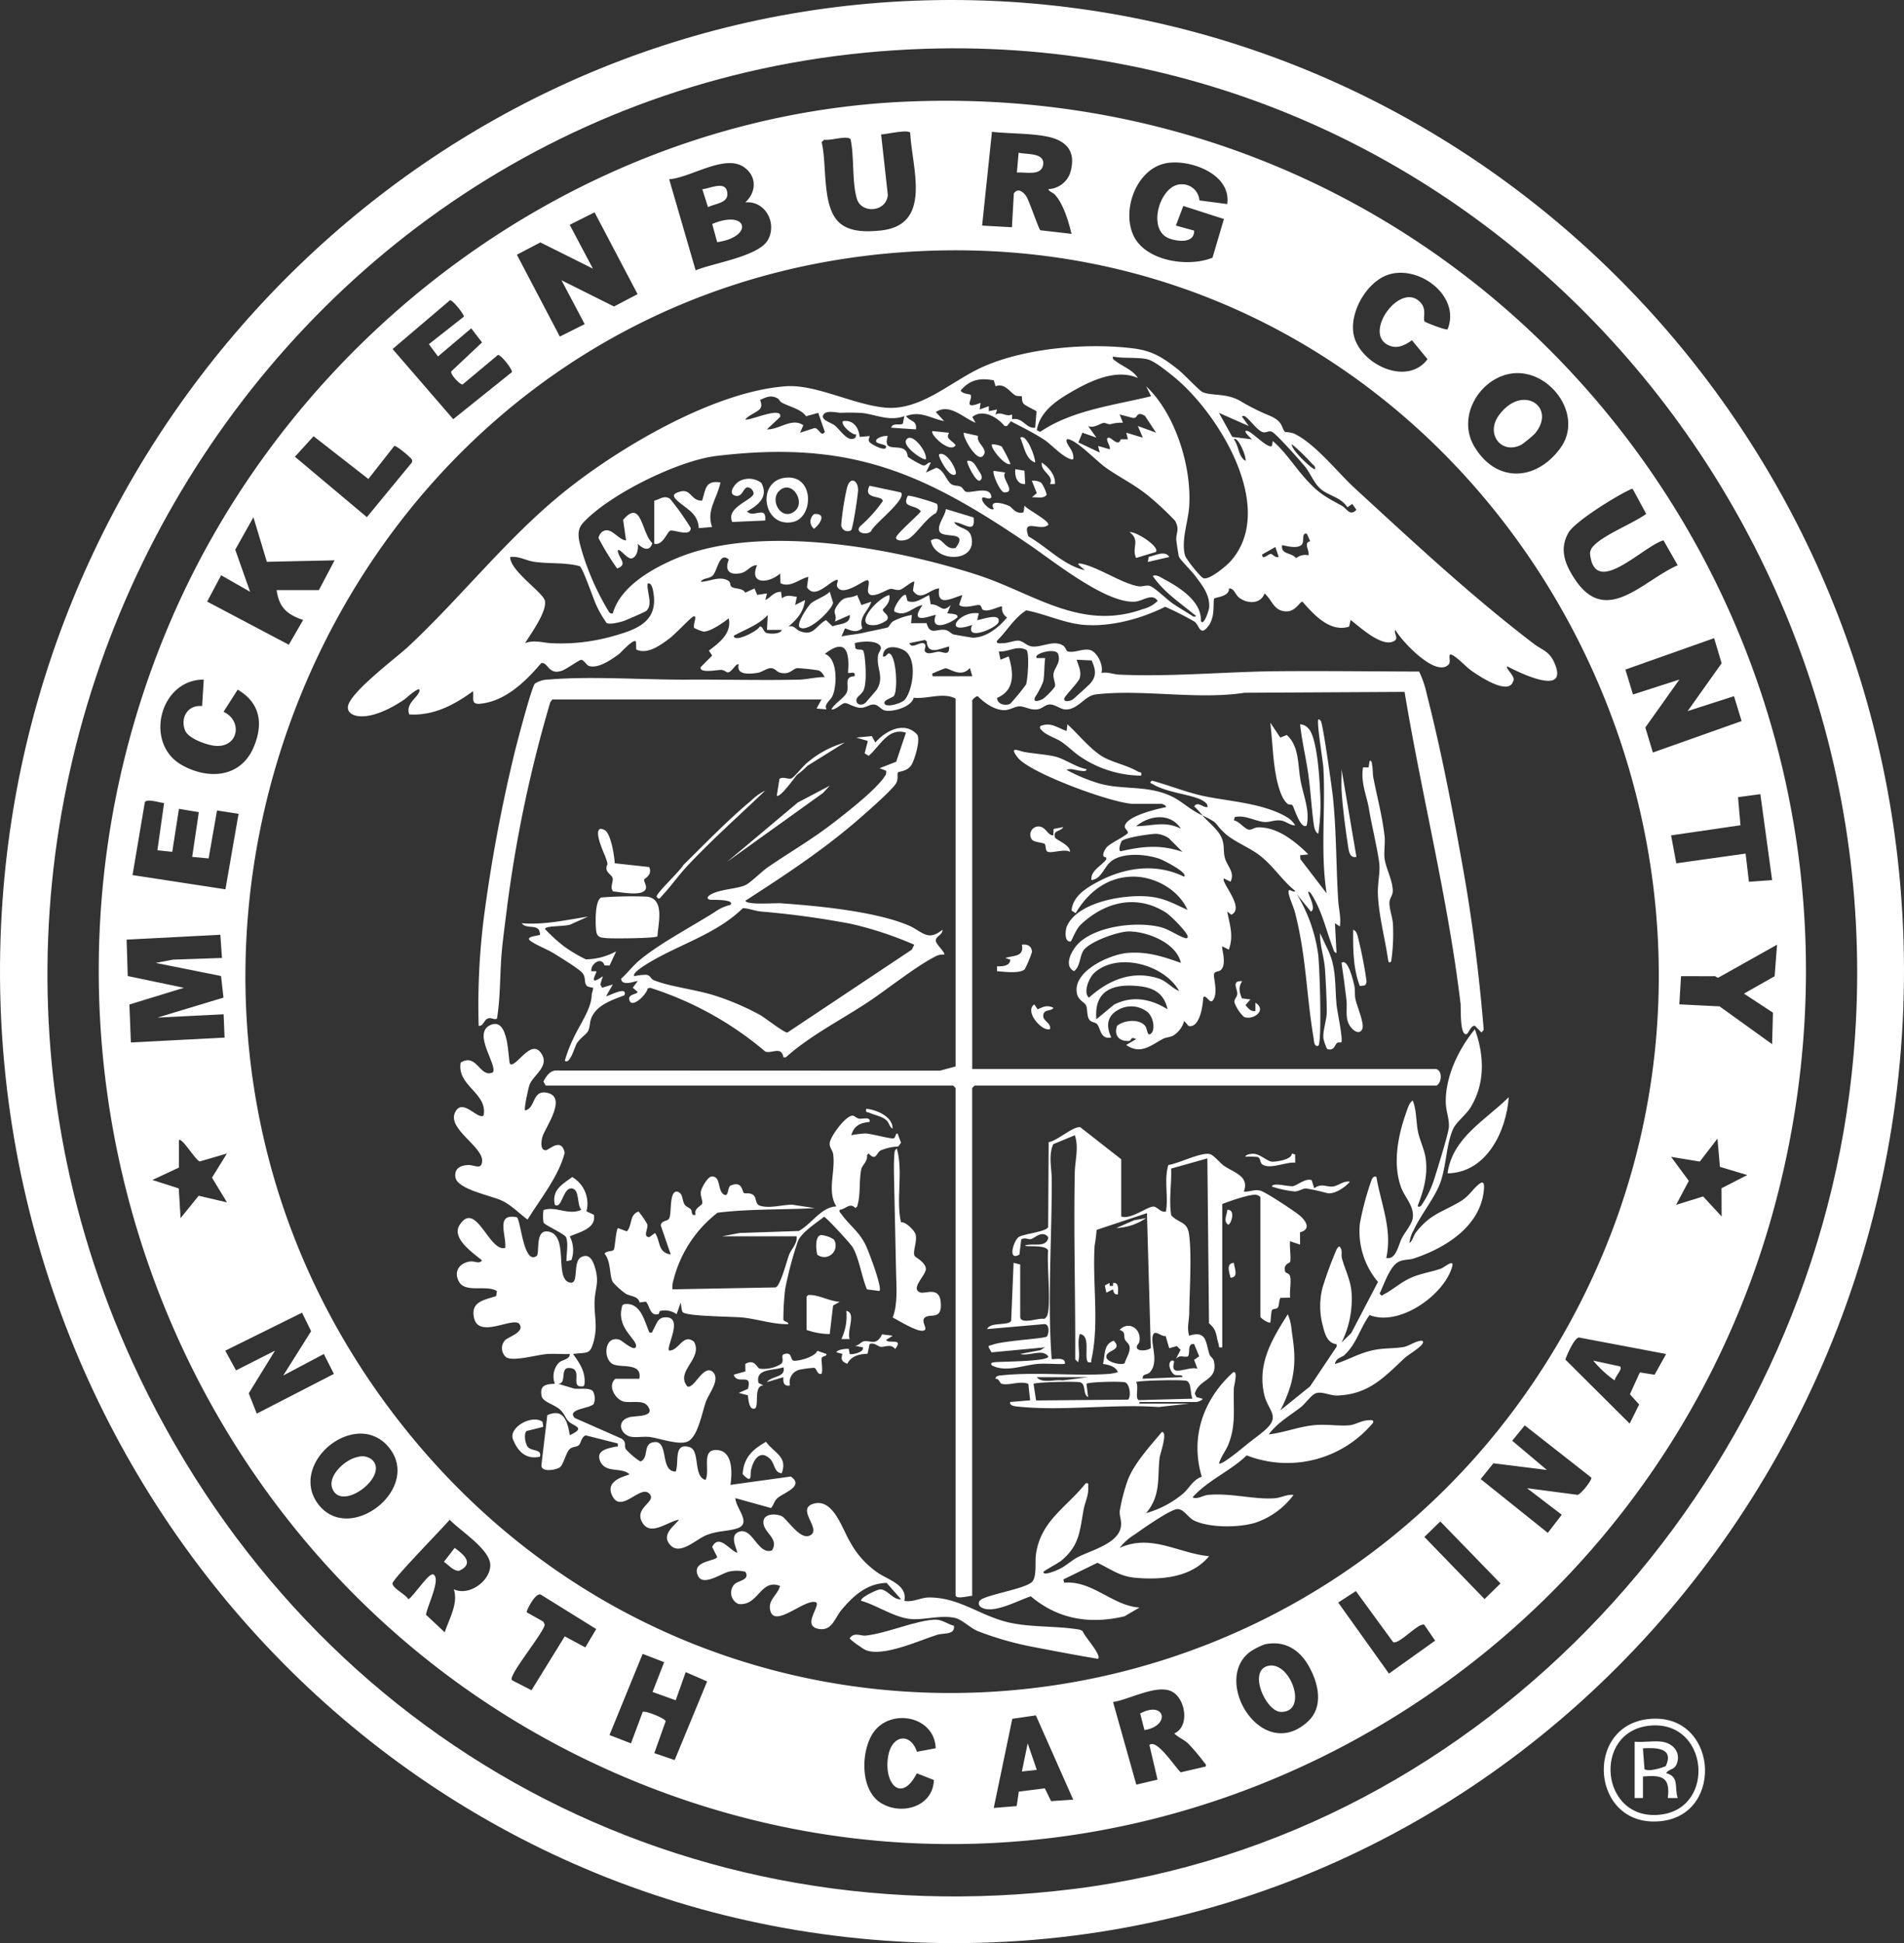 <svg xmlns="http://www.w3.org/2000/svg" width="384.659" height="392.379" viewBox="0 0 384.659 392.379">
  <rect x="0" y="0" width="384.659" height="392.379" fill="#333333" stroke="none"/>
  <g id="Group_4655" data-name="Group 4655" transform="translate(-774 8718.901)">
    <path id="Path_717" data-name="Path 717" d="M383.4,849.672c-11.2-100.251-96.958-177.438-198.769-173.427C86.758,680.1,8.641,758.945.684,855.656-8.341,965.341,73.01,1063.21,183.879,1068.27,304.294,1073.765,396.6,967.8,383.4,849.672M216.946,1057.534C135,1067.765,60.77,1025.511,26.719,951.069-27.974,831.5,54.376,690.182,186.975,685.948c112.623-3.6,199.181,96.6,187.1,207.176-9.012,82.468-73.729,154-157.126,164.41" transform="translate(774 -9394.997)" fill="#fff"/>
    <path id="Path_718" data-name="Path 718" d="M333.182,1023.209c-13.429,1.293-11.729,22.309,2.547,20.612,12.784-1.519,11.187-21.936-2.547-20.612m2.555,19.282c-12.508,1.742-14.258-17.007-2.212-17.954,11.589-.911,13.152,16.43,2.212,17.954" transform="translate(774 -9394.997)" fill="#fff"/>
    <path id="Path_719" data-name="Path 719" d="M182.29,696.655c-65.141,3.144-123.312,46.6-148.308,105.977-37.485,89.046,2.546,193.69,91.272,231.917,98.344,42.372,208.751-16.214,234.143-118.291,28.505-114.594-58.234-225.34-177.107-219.6m97.434,35.2c6.222-2.857,15.553,3.751,12.727,10.732-.31.243-4.513-1.375-4.643-1.586-.4-.645.456-2.31-.72-3.705-3.891-4.614-11.41,5.453-7.017,8.262,1.852,1.185,3.583.4,5.177-.762l3.151,3.831c-4.272,5.734-14.209.723-15-5.425-.545-4.222,2.5-9.588,6.329-11.347M235.8,709.017c4.731-.751,12.99,2.229,12.132,8.284l-5.622-.733a3.494,3.494,0,0,0-3.614-3.253c-4.273-.113-7.139,9.108-2.538,10.909,1.747.685,5.2,1.043,5.083-1.56l-3.682-1.017,1.5-3.963,8.207,2.638-2.308,7.813c-4.956,2.017-13.739.692-16.057-4.682-2.284-5.3.867-13.479,6.9-14.436m-35.4-6.3c3.477.375,7.447.278,10.858.9,4.191.765,6.312,3.06,4.908,7.51a4.926,4.926,0,0,1-4.367,3.163c.164.543.886.628,1.353,1.151,1.717,1.926,2.712,5.37,3.328,7.879l-6.3-.725c-.313-.189-2.212-5.819-2.783-6.753-.613-1-1.808-1.906-2.576-.668l-.383,6.81-6.025-.336ZM166.517,704.3c1.113.277,4.705-.949,5.324-.07.764,3.493.261,8.828,1.3,12.083.946,2.97,5.931,2.623,6.224-.855l-1.357-12.209c1.062-.037,5.391-1.066,5.879-.356.315,7.069,4.631,18.7-6.047,19.756-2.86.284-6.414.352-8.527-1.838-3.3-3.424-2.209-11.572-3.323-16.016Zm-16.3,5.495c2.71,1.807,2.655,5.049.357,7.167,4.107-.37,6.516,4.334,4.5,7.686-1.95,3.248-11.055,4.582-14.537,6.036l-5.346-18.392c4.324-.317,11.155-5.078,15.022-2.5m-41.043,15.255,10.617,5.3-4.691-8.854,5.023-2.521,8.686,16.517-4.755,2.5-10.617-5.3,4.689,8.858-5.02,2.516-8.679-16.529ZM90.9,736.732c.592-.1,3,3.047,2.8,3.315L86.644,745.6l1.845,2.474L95.2,742.4l2.187,2.839-6.216,5.849c-.258.571,1.755,2.72,2.293,2.639l7.135-5.955c.562-.1,2.92,2.844,2.822,3.464l-11.853,9.508L79.313,746.577ZM63.352,764.186l11.07,8.632,5.226-6.664c.268-.2,2.541,1.681,2.847,1.993.395.4.977.729.7,1.357l-9.076,11.021-14.538-12.2ZM44.677,792.255l5.853,3.339-3.006-8.5,3.674-6.551,2.713,9,13.684-.3-3.177,6.02H55.886c.5,3.516,2.1,4.916,5.354,6.029l-2.89,4.995-16.5-8.711Zm-3.513,21.074-.334,5.351c-2.865-.317-4.481,2.347-3.426,4.935.683,1.674,4.617,3.028,6.286,3.106,4.541.214,5.329-5.114,1.468-6.888l2.86-4.476c4.561,2.668,5.222,6.889,3.244,11.582-2.6,6.178-9.1,6.673-14.49,3.664-7.753-4.332-4.513-17.3,4.392-17.274m-11.9,24.74c.513-.762,3,.15,3.886.176L31.8,847.789l3,.32,1.354-8.685,4.014.674-1.341,9.031,3.32.311,1.7-9.681,4.349.672-2.653,15.246L26.775,852.8ZM26.142,878.94l11.006-3.375-11.341-2.377-.228-7.351,18.933-.985.333,4.686-9.867.338-3.515.663,13.188,2.641.5,4.366L31.8,881.581l13.378-.667.192,4.707-18.927.983Zm10.342,43.128-.37-5.992-5.321-1.706,5.353-2.505v-5.521c.593-.672,3.363,4.114,4.228,4.281l5.475-1.6L42.828,913.9l3.024,4.99-5.711-1.334Zm13.771,35.383,5.295-8.614-7.867,3.983-2.169-3.98,15.507-7.673,1.834,3.739-5.63,8.946,8.2-4.341,2.031,4.018L51.876,961.55Zm14,22.334c-4.339-5.791,1.3-13.359,7.613-14.133a7.252,7.252,0,0,1,6.118,2.075c8.137,8.34-7.257,20.7-13.731,12.058M91.687,997.02c.938,2.91-.956,5.949-1.839,8.694l-3.789-3.553c.247-1.648,2.657-6.482,1.79-7.833-.26-.405-.446-.376-.852-.163-1,.526-3.992,4.853-4.511,4.853-.532-.961-3.192-2.222-3.19-3.174,0-.864,10.248-11.281,11.554-12.867,2.081,2.224,8.205,5.985,8.2,9.188,0,3.174-4.288,6.319-7.367,4.855m26.567,11.735-4.155-2.224-6.716,10.877-3.946-2.028c-.187-.321.017-.646.14-.948.86-2.123,6.345-8.923,6.478-10.278l-.3-.608-3.332-1.873c-.167-.241,1.922-4.425,2.98-3.485l11.055,6.866Zm18.053,22.75-4.112-1.392,2.291-6.445c-.187-.639-4.225-2.229-4.638-1.872l-2.366,6.337-4.344-1.677,6.7-16.393,4.345,1.68-2.344,6.014,4.68,1.677,2.016-5.689,4.33,1.881Zm48.921,2.679,3.447,1.352c-.189,5.469-6.641,7.231-10.779,4.588-4.088-2.611-3.99-10.124-1.625-13.9,3.342-5.33,12.536-3.742,12.768,2.9l-3.786.709c-1.322-3.905-4.942-3.4-5.758.623-1.126,5.556,2.514,10.008,5.733,3.728m-103.57-69.8c-73.431-92.036-13.4-232.724,105.316-237.617,113.361-4.673,184.339,121.244,128.941,218.612-49.857,87.632-171,98.285-234.257,19.005M212.349,1039.8l-1.265-2.582-5.259.664-.427,2.918-4.637.377,3.751-18,4.757-.693,7.551,17.02Zm31.238-6.986-5.034,1.163c-1.022-.82-4.862-6.884-6.34-5.509l1.641,6.992-4.291,1.013-4.7-16.691c3.231-.459,8.94-3.691,11.936-2.086,2.738,1.464,3.589,7.078.436,8.436.823.829,1.9,1.194,2.807,2.036a40.4,40.4,0,0,1,3.22,3.806c.2.285.464.335.329.84m20.576-9.034c-9.3,8.439-19.5-8.464-11.521-14.2a14.633,14.633,0,0,1,2.9-1.452c3.839-.787,6.8.928,8.724,4.174,2.061,3.479,3.284,8.4-.1,11.474m16.438-9.728L270.356,999.7l3.567-2.316,7.517,10.294c1.12.647,5.19-4.032,6.3-3.485l2.2,3.2ZM299.921,999l-12.157-12.547,3.213-3.132,12.16,12.523ZM318.7,977.947l-10.2-1.337,7.018,5.361L312.7,985.63l-13.565-10.864,2.573-3.185,10.8,1.342-7-5.9,2.533-3.1L321.5,974.475c.112.567-2.159,3.414-2.8,3.472M334.274,953.7l-2.984-.47-2.005,4.407,1.87,2.072-1.919,3.853-12.991-12.929c.328-.963,1.828-4.424,2.758-4.451l17.6,3.331Zm13.538-31.963-3.732-4.039-5.469,1.7,2.576-4.849-3.581-4.849,5.8.952,3.569-4.637.49,5.7L353,913.373l-5.209,2.671Zm10.709-48.508-6.192,3.51,5.855,3.844-.172,6.36L347.4,879.314l-8.127-.408.336-5.687c2.282-.016,4.574.022,6.859,0,.1,0,.363.3.672.3l11.873-6.659Zm-.505-19.41-4.687.336-.67-5.693-14.005,1.965-1.05-5.641,14.016-2.044-.492-5.671,4.509-.613Zm-10.2-43.793-6.865,9.663,9.363-3.012,1.536,5.025-17.925,6.354L332.4,823l6.873-9.675-9.363,3.011-1.54-5.031,17.928-6.347Zm-18.812-34.908c.246-.117.65-.4.875-.243l2.7,4.993c-2.65,1.917-8.442,4.175-10.538,6.362a2.545,2.545,0,0,0-.822,1.533c.827,9.32,10.672-1.37,14.852-2.556l2.865,5.034c-7.108,3.113-14.517,12.5-20.882,2.655-1.914-2.961-3.045-5.878-1.21-9.185,1.269-2.289,9.545-7.36,12.156-8.593m-13.818-8.461c-4.917,6.649-12.94,6.981-17.331-.4-3.582-6.022,1.061-13.8,7.548-14.734,7.539-1.082,14.772,8.389,9.783,15.135" transform="translate(774 -9394.997)" fill="#fff"/>
    <path id="Path_720" data-name="Path 720" d="M338.691,1032.4c1.017-2.336-.627-4.278-2.925-4.6-1.676-.235-3.787.171-5.521,0v11.376h1.675l0-4.353c3.813-.313,5.559.064,5.019,4.353l2.008-.005c-.721-2.04.4-4.3-2.341-5.019.528-.9,1.585-.6,2.088-1.753m-2.165.342c-.943.4-3.469,1.173-4.3.6l-.313-4.2c2.724-.161,6.328-.1,4.609,3.606" transform="translate(774 -9394.997)" fill="#fff"/>
    <path id="Path_721" data-name="Path 721" d="M97.05,818.2c5.081-.52,9.152-4.51,12.271-8.183,1.427-.364,1.445,2.652,4.41,1.432.765-.315,3.212-2.031,3.614-2.095.625-.1,1.043,1.035,1.679,1.228,1.878.569,4.615-1.355,6.094-2.47.276-.208,3.259-3.506,3.376-2.309l.045,1.453c2.3,1.1,4.973-.94,6.8-2.3,1.037-.771,4.142-4.1,4.7-4.34,1-.435-.142,1.715.216,2.289a9.495,9.495,0,0,0,1.814.718c1.4.1,4.057-1.8,5.156-2.676.635,3.053-1.883,4.9-4.01,6.529l.665.995-2.338,2.353c-.282,1.29,3.348.528,4.194.548.586.014,1.006.51,1.322.5.8-.023,1.744-2.071,2.176-1.56-.529,2.148,2.292,1.9,3.828,1.654.888-.14,1.855-.968,2.708-.951.781.015,1.16.73,1.744.893,2.074.579,2.639-.847,3.579-.892a41.645,41.645,0,0,1,4.223.448c.735.243.92.8,1.316,1.361-1.637-.035-3.68.479-5.2.513-7.375.164-14.979-.042-22.387,0-8.923.052-19.445-.748-28.131-.025a5.163,5.163,0,0,0-2.853.827c-.662.645-3.717,12.334-4.173,14.229a313.57,313.57,0,0,0-6.137,33.01,141.286,141.286,0,0,0-1.043,21.872c1.044.054,1-1.28,1.988-1.534.57-.147,1.252.374,1.706.059.739-4.448.56-9.186.992-13.743.251-2.649.667-5.679,1-8.367a265.136,265.136,0,0,1,8.771-41.753l.429-.574h54.37l-1,1.842,2,.156c-.516-1.087.731-1.7,1.189-2.647.947-1.95,1.173-7.655-1.519-8.552,4.315-3.365,5.048-.347,4.675,3.85.671.072,1.57-.393,1.341.662-2.318.108-1,1.906-1.583,3.26-.5,1.156-2.493,2.228-3.1,3.433.927.16,2.1-1.312,2.784-1.271.629.037,1.949.936,3.091.954,1.188.019,1.89-.839,2.912-.634.707.142,1.267.943,1.9,1.138,1.524.466,5.542-.668,5.925-2.541,2.729.322,5.989-1.174,8.478.183v74.278l-3.166.849-77.653-.03c-1.184.063-1.968,1.272-2.453,2.242l.463.787h82.307l.5.5V998.188c0,.97,2.738.125,3.346.167V895.8l.5-.5h93.348c1.189-.762,1.1-3.346-.334-3.346H196.412V817.511c0-.088.784-.913,1.127-.814,1.343,1.321,3.236,2.7,5.182,2.8,1.2.068,2.266-.755,3.22-.77,1.105-.018,2.165.814,3.659.607.886-.123,1.585-.928,2.39-.982,1.164-.079,2.213,1,3.319,1.008,2.494.025,3.849-2.772,6.022-3.033,9.36-1.123,20.6,1.134,30.106-.341l32.324-.176c3.486,21.024,8.776,41.784,11.31,62.968.1.866-.189,6.489,1.21,6.146.4-.1.825-1.769,1.684-1.69l1.331,1.35.455-.541c-.879-10.693-2.209-21.4-4.074-31.969-2.026-11.479-4.517-24.5-7.417-35.744a19.629,19.629,0,0,0-1.564-4.625c-9.514-.027-19.048-.148-28.567-.069-10.216.086-22.03,1.187-32.1.68-1.1-.056-2.3-.59-3.518-.329.476-1.491-.8-4.181-2.243-4.619-1.376-.418-3.136.633-4.548.274-.323-.082-.413-.828-.912-1.163-1.825-1.223-4.221.31-6.176.176-1.221-.083-1.821-1.061-2.8-1.19-.783-.1-2.1.5-3.217.511-.4,0-1.48.21-1.18-.511,2.054-2.006,3.421-4.563,5.893-6.121,3.9.733,7.693,2.62,11.676,2.933,5.436.427,11.56-1.234,16.386-3.653a59.275,59.275,0,0,1,5.98,3.033c.944.753,1.086,3.142,2.838.741,1.368-1.874.789-4.956,1.1-5.427.188-.287,3.106-.367,2.976-2.048,1.04-.077,1.248,1.21,2.014,1.825,1.614,1.3,4.382,1.411,5.171-.822,1.545,1.313,1.77,3.37,4.108,3.62,2.163.231,3.026-2.059,3.568-1.938,2.276,2.621,5.606,6.256,9.412,5.023l.306-1.348c1.779,1.345,6.495,5.8,8.888,4.194.858-.577-.262-1.564.15-2.19,1.161,2.174,8.256,9.807,10.8,6.943.492-.553-.293-2.288.571-1.922,1.146.486,2.945,2.505,4.077,3.286,1.448,1,7.459,5.067,8.344,2.069.669-.832-1.622-2.573-1.2-3.016,2.492,1.31,12.563,6.249,9.545-.685-1.052-2.415-2.412-2.527-4.165-3.863-12.748-9.716-24.374-20.591-36.17-31.416-3.584-3.289-8.053-9.1-12.374-11.077a7.291,7.291,0,0,0-1.681-.276c-.846-.728-.23-2.03-3.1-3.275a43.485,43.485,0,0,1-6.02-3.014c-2.8-1.613-5.775-.962-7.594-1.774-.6-.267-3.864-3.717-4.863-4.5-3.01-2.373-5.152-3.822-9.071-4.313-9.283-1.164-21.757-.106-30.355,3.685-6.321,2.787-12.516,8.923-19.749,8.275-6.508-.583-14.06-4.748-20.126-4.32-14.836,1.048-34.869,13.005-46.153,22.438-10.89,9.105-19.752,20.429-30.112,30.113-2.415,2.258-12.054,9.419-12.228,12.232-.065,1.052.937,1.636,1.865,1.791,3.081.516,7.147-1.668,9.628-3.382.189-.13,3.584-3.217,2.9-1.454-.511,1.314-2.725,2.363-2,4.524,4.819.336,9.128-1.919,12.885-4.684.252,1.3-.579,2.744,1.513,2.53m118.1-1.361c.508-.764,2.741-3.075,2.945-3.747.436-1.433-.226-2.493-.6-3.779l3.029.146c.813,1.837,1.073,3.158-.339,4.718-.288.318-3.305,3.062-3.51,3.182-.824.483-2.18.466-1.526-.52m-6.029,0a17.462,17.462,0,0,0,1.608-3.082c.293-1.339.194-3.348.41-4.779h-1.673c-.978-.82,3.822-2.227,4.3-.789.591,1.771-.806,2.741-.952,4-.11.943.472,1.85.283,2.569a13.88,13.88,0,0,1-2.313,2.4c-.579.373-2.3,1.01-1.664-.318m-5.348-8.2-1.665.669-.34-1.671c1.952.171,3.763-1.358,5.619-.262.589.817.234,5.9-.112,6.937a46.037,46.037,0,0,1-3.164,3.86c-.922.562-2.731.127-2.674-1.161,3.656-1.561,3.309-5.075,2.336-8.372m-48.96-4.739c-.633-.221-.675-1.431-1.369-1.27-.3.861-5.26,3.368-5.2,1.827,2.356-1.3,4.972-2.159,6.853-4.181l-.17,3.009,3.013,0c-.268.906-2.467.842-3.126.611m22.34,11.406c-.088.155-2.187,2.58-2.323,2.7-.881.745-2.079.311-1.787-.775.12-.445,1.035-1,1.362-1.657.737-1.491.456-5.333.228-7.072-.038-.291-.173-1-.37-1.131-.3-.195-1.136.042-1.456-.379l-.147-1.021c1.235-.375,4.514-.678,5.213.665.3.572-.434,1.2-.512,1.858-.326,2.745,1.3,4.178-.208,6.817m5.693,2.013c-.661.866-4.5,1.945-4.163.525.321-.567,1.68-.908,1.917-1.266.844-1.274.424-8.522-1.081-8.547-.262,0-.573.834-1.169.606.07-2.315,2.548-2.1,4.139-1.3,2.928,1.487,2,7.821.357,9.977m4.007-9.676c-.271-.407.55-1.345-.339-1.664-.853-.217-2.363,1.237-2.812-.013l3.155-.636.359.29c.153,2.851,2.668,1.465,4.514,1.013.127,2.093-1.218,1.023-2.173,1.066-.732.033-2.194.711-2.7-.056m1.533,5.011c-.134-.766.037-.534.428-.748.229-.125,2.024-.851,2.139-.858.867-.053,3.155,2.026,4.963-.059l.5,1.665Zm8.131-7.786c-.2,0-3.576-.58-3.871-.657-.553-.144-.935-.8-1.774-.919-1.695-.234-3.019,1.152-3.695-1.367l-3.139.02.162-1.675a13.423,13.423,0,0,0-3.756,1.262c-.611.408-.824,1.084-1.08,1.24-.219.134-4.032.875-4.949,1.1-1.426.345-2.995.408-4.43.753l.7-1.648c1.345.445,2.171.991,3.506,0-.807-2.283,1.181-3.444,1.814-5.372l-2,.668-.851-2.018c-1.888.931-2.484-.082-3.981,2.038-1.309,1.852.09,1.644-.525,3.323l3.007-1.336c.182,1.981-2.232,1.744-3.476,2.3l-1.319-1.268c-2.165,1.206-2.484,3.334-5.317,2.219-.72-.283-1.145-1.236-2.264-.916,1.743-1.484,3.04-2.936,3.343-5.35l-2,1,.335-1.668c-1.2-.1-1.965-.511-3.011.332l-.176-1.333c-1.57.043-1.959,1.068-3.169,1.668l.33-1.337-1.977.3-.538-1.309-1.87.856c-.62-1.074-2.263-.618-2.877-1.291-.25-.272,0-.822-.655-1.177-1.747-.948-3.674.248-5.463.271.373-.761,1.66-.6,2.33-1.178,1.1-.951,1.353-5.012,3.339-3.319-.887,2.247.134,3.235,2.45,2.75,1.324-.277,1.941-1.647,3.255-1.592-1.674,3.992,2.391,3.677,4.681,1.67l.05,1.957c1.993.983,3.782-.853,5.639-1.287l-.281,2.108c1.58,2.464,4.247-.859,5.81-1.436.9-.33,0,.724.3,1.327,1.081,2.149,5.371-1.361,6.048-1.323.744.041-.03,1.737.21,2.45.537,1.6,3.73-.615,4.512-.691.551-.053,1.106.34,1.888.189.657-.128,2.624-1.943,2.922-1.62l-.285,1.773c1.589,2.394,3.436-.369,5.3-.436-.557,3.85,2.474,1.972,4.685,1.341l-.66,1.992c1.115.889,3.53-.144,4.137.04.407.123.428.789.606.9,1.114.7,3.655-.9,3.946-.595a2.136,2.136,0,0,0,1,2.177c-1.639,1.988-4.2,4.09-6.919,4.092m60.225-16.917c-.44-.068-1.789,1.421-1.771.116l2.67-1.51.671,2.005c-.688.256-1.189-.551-1.57-.611m7.6.277a2.964,2.964,0,0,0-2.519.59c-.934-1.229-3.078-.669-2.834-2.595.144-.152,2.562.8,3.791.025.966-.611-.065-2.628,1.221-2.367l.676,1.512c-1.412.369-.15,1.694-.335,2.835m-3.344-22.416A40.853,40.853,0,0,1,265,769.664c.315.375.812.543.665,1.171-.292.314-4.869-3.926-4.677-5.018m-8.7-3.684-1.336-1.839c-.053-.248.349-.228.495-.163.764.342,2.417,2.724,3.537,3.186.753.31,1.256-.338,1.976-.026.887.385,5.751,5.882,6.7,7.043,1.012,1.234,1.742,3.189,3,4.362,1.664,1.552,4.189,1.706,5.538,3.833l.994-.665.84,1.164c-1.292,1.437-1.98-.271-2.9-.777-3.366-1.857-4.6-2.422-7.311-5.4-2.267-2.491-4.083-5.47-6.692-7.7l-.163,1c-.8.593-3.916-2.723-4.858-3-1.405-.42.542,1.43.843,1.665l-4-.5-2.69-4.851Zm-.672,7.03c-1.478-.9-1.313-3.032-2.339-4.347.782-.754,2.634,3.613,2.339,4.347m-35.8-13.557c3.994-2.369,9.5-5.2,14.058-3.176-.953-1.61-3.1-2.346-4.459-3.4-.372-.289-.694-.333-.558-.944,2.073.463,5.315.054,7.2.635,1.356.419,4,2.568,5.187,3.542,8.946,7.319,20.83,26.5,11.379,37.15-.882.994-4.248,3.784-5.453,3.46-.615-.165-3.572-3.885-3.765-4.628-.808-3.1.637-6.774.842-9.884.528-8.029-2.778-18.7-8.692-24.254l1,2c-7.514,1.831-15.947,2.8-22.423,7.2l-.663-.343c.547-3.461,3.518-5.682,6.351-7.362m15.06,8.871-3.343-1,.333,1.334-1.452,0c-.471,1.592-1.818-.342-2.4-.327-1.025.025.515,1.868.166,2.333l-2.339-.666.333,1.334-4.313-2.045.811-1.968,2.833,1-1.671-2.337c1.192.518,2.5-.6,3.161-.637.382-.02.843.306,1.32.267a8.212,8.212,0,0,1,2.545-.306l-.668-1.668,2.547.668a.819.819,0,0,0,.717-.1c.265-.154.388-1.214,1.867-.263l2.227,3.37-3.677-1.335Zm-30.1-11.569.351,1.19c1.881-.73,2.934,1.272,4.007,1.841.4.211,1.159.091,1.281.215s-.084.9.372,1.465c.346.427,2.48,1.344,2.614,1.569l-.271,3.285c-1.947.193-2.43-2.155-4.659-1.717l-.025-.964c-1.287.572-1.927-.62-3.345,0l.334-1-1.671.333,0-1.005-1.841.662.169-1.328c-3.844,1.5-1.38-.887-2.038-1.648-.1-.118-1.73-.176-1.971-.864,1.915-2.217,3.948-2.561,6.695-2.035m-34.431,6.923c.632-.971,2.738-.376,3.476-.373a42.66,42.66,0,0,1,4.311.037c2.81.308,5.49,1.753,8.565.635l-.312,1.525c-.587.391-2.052-.246-2.363.812l5.018.337c.256-1.855-1.2-1.564-2.006-2.671,2.882-1.162,5.015.481,7.695,1l-1.671-1.832c2.821-1.824,5.488,1.172,8.025,2.17l-.66-1.171c2.1-1.7,5.056.027,6.525,1.835h.487l.784-.959c2.212,1.154,4.612,2.338,6.7,3.7,1.493.971,3.592,3.4,5.414,3.955.525.161.531-.053.506-.5-.072-1.3-1.066-2.075-1.344-3.013-.132-.446.045-.628.491-.49,2.069.636,5.57,4.438,7.565,5.82,3.131,2.169,5.918,3.409,9.008,6.048a61.423,61.423,0,0,1,4.819,4.549c.98,1.752.21,2.425.247,3.832,0,.18.468,3.246.527,3.41.208.572,2.6,2.959,3.234,3.807,1.447,1.948,3.076,3.881,2.888,6.483-.046.633-1.159,3.936-1.681,2.679.214-3.873-4.291-6.739-7.358-8.365-.609-.324-1.683-1.09-2.345-.666,2.214,3.227,5.24,5.186,8.14,7.586.3.246,1.079.66.062.608-1.407-.951-2.9-1.755-4.294-2.734-1.1-.775-3.6-3.228-4.574-3.485-.763-.2-1.391.246-2.356.071-3.29-.594-8.3-4-11.532-4.558-.193-.033-.551-.087-.5.17l1.336,1.169c-4.372-1.028-7.567-4.644-11.4-6.831-1.44-3.93,2.455-.842,4.028-2.365.041-.9-4.1-2.975-4.845-3.847l-.166,1.338c-1.635.454-2.2-.914-2.906-1.265-.958-.477-4.245-1.423-3.116.591-.572.463-2.205-1.077-2.347-1.834-.227-1.206,1.412.276,1.849-.505-.045-2.524-4.216-.714-5.178-1.156-.356-.164-.6-.806-1.027-1.008-.562-.268-1.214-.1-1.852-.489-.961-.581-1.533-2.971-3.073-3.32l-2.086.954,1-2.005c-.778-.113-.8.752-1.672.537a18.494,18.494,0,0,1-3.006-1.717c-.24-3.607-5.339-.029-4.022-4.174-.67-.107-2.044.213-2.339.838-.375.8,2,.713,2,1.335.007,1.1-3.013-.494-3.38-.989-.325-.441.024-.752.041-1.184l-2.012.17c-.15-1.847-1.276-3.5-3.34-3.182-.658.621,1.868,2.905,2.674,2.68l-.194.677c-1.511,1.053-3-1.55-4.177-2.5-.665-.535-2.952-1.129-2.279-2.161m-12.732-1.283c.463-.744-.118-1.581-.01-1.733,1.335-.564,2.143-1.018,3.55-.242.166.092.378.615.922.894,1.529.788,3.795,1.261,4.76,2.681l2.464-.69,1.332,3.852c-.783,1.138-1.141-.795-2.1-.776l-2.907.94.659-1.507c-2.262-1.618-4.91.919-7.353.835l2.673-2.513c.512-2.286-6.244.859-7.021.505.5-.808,2.584-1.528,3.032-2.246M117.77,781.7c5.267-5.742,19.243-12.606,26.952-13.532,27.233-3.273,41.975,3.426,63.506,18.125,4.752,3.243,15.324,11.757,21.1,11.288,1.627-.133,3.457-1.8,4.555-.141a6.5,6.5,0,0,1-3.019,1.659c-12.567,4.516-22.116-3.279-33.51-6.947-17.031-5.482-43.874-10.4-60.722-3.3-4.9,2.061-11.317,5.7-12.825,11.1-.691.143-.774-.341-1.065-.77a53.509,53.509,0,0,1-5.048-11.347c-.586-2.114-1.512-4.4.08-6.132m-9.821,7.843c3.026.433,6.2.083,9.16.877.671.411,2.773,6.681,3.4,7.976a21.442,21.442,0,0,0,2.03,3.486c.652.378,2.569-.115,3.349-.353.522-.159,4.419-1.862,4.64-2.052,1.479-1.266.087-3.9.307-5.548.885-.292,1.1,1.435,1.188,1.988.9,5.782-3.492,7.315-8.144,8.622a38.634,38.634,0,0,1-12.3,1.447c-1.8-.036-3.545-.772-5.507-.017,1.181-1.922,4.393-6.283,4.02-8.512-.281-1.68-7.042-6.059-7.029-8.881,1.723-.242,3.228.73,4.884.967" transform="translate(774 -9394.997)" fill="#fff"/>
    <path id="Path_722" data-name="Path 722" d="M271.672,949.652c2.424-2.253,3.1-5.394,5.018-8,6.045,2.378,15.089-4.07,16.686-9.776.474-1.694-1.554.146-2.278.4-1.884.662-3.958.94-5.915,1.781-2.244.963-3.711,2.452-5.62,3.419-.483.244-.3.476-.835-.177.831-1.718,1.915-5.07,3.5-6.2,1.078-.771,2.307-.517,3.453-.9,6.312-2.091,13.338-6.416,14.091-13.69.1-.968.154-2.217-.977-1.3-1.51,1.222-1.881,2.406-4.04,3.656-3.6,2.085-5.823,2.422-8.67,6.051-.561.715-.673,1.731-1.337,2.172a6.512,6.512,0,0,1,.876-2.633c1.5-3.225,4.3-6.536,5.4-9.653,1.165-3.278,1.18-7.818,2.58-10.8.645-1.375,2.53-2.739,3.458-4.237,3.025-4.878,2.814-10.6.9-15.826-3.289,3.99-6.019,9.62-5.871,14.9.046,1.633.754,3.329.616,4.905-.124,1.409-2.527,9.139-3.124,10.957a20.105,20.105,0,0,1-2.485,4.877c-.221.2-.6.334-.675-.007,1.189-3.086,2.012-5.973,1.634-9.337-.206-1.829-1.174-3.728-1.553-5.473-.458-2.1-.267-4.361-1.092-6.44-.725.442-1.07,1.721-1.347,2.5-1.641,4.609-2.7,10.1-1.085,14.827.758,2.214,2.68,3.843,2.451,6.265-.129,1.358-1.546,2.909-2.2,4.166-.76,1.449-1.169,4.469-3.162,4.031,1.248-5.8-1.055-10.821-2.012-16.394-.564-.113-.689.137-.931.571a56.358,56.358,0,0,0-2.406,8.968,15.843,15.843,0,0,0,3.668,11.7l-5.4,10.327-1.949,1.9a19.644,19.644,0,0,0,2-10.2c-.219-2.555-1.308-4.479-1.925-6.775-.224-.836.239-1.862-.58-2.424a1.994,1.994,0,0,0-.572.759,78.338,78.338,0,0,0-2.784,7.588,15.22,15.22,0,0,0,.059,7.657c.4,1.6.9,3.544,2.784,3.744l.023.488-5.373,8.022-6.013,4.857a28.236,28.236,0,0,0,2.093-5.1c1.111-4.074.818-6.954.192-11.073a9.7,9.7,0,0,0-.779-3.232c-3.177,5.029-6.163,9.909-4.775,16.147.768,3.453,3.558,4.387-.07,7.448-1.088.918-2.378,1.843-3.47,2.718-.619.5-5.1,4.272-5.57,3.8.393-1.422,1.377-2.509,1.925-3.926,1.555-4.026.908-7.193,1.071-11.31.015-.383.894-3.594-.149-3.162-6.035,5.451-8.725,13.111-6.338,21.079-1.8.656-2.374,2.14-3.7,3.351a20.018,20.018,0,0,1-7.536,4c3.016-3.586,2.257-7.083,2.712-11.17.077-.691,1.719-5.241.467-5.215-2.358,2.842-5.625,6.339-6.923,9.8a37.7,37.7,0,0,0-1.59,6.135c-.084,1.278.508,2.064.174,3.486-.765,3.257-6.249,4.556-8.789,5.937-1.335.727-2.3,1.774-3.891,2.466-.284.124-2.981,1.316-2.9.442.021-.217,3.024-1.784,3.677-2.338,3.664-3.114,3.639-5.985,4.438-10.284.293-1.577,1.02-2.751.919-4.439-.03-.5.242-.977-.5-.836-3.938,4.94-9.1,7.555-10.059,14.367-.228,1.613.225,4.509-.805,5.553-1.423,1.442-9.848,2.676-10.571,3.818-.51.9.282,1.423,1.094,1.612,2.574.6,6.755-1.719,9.243-2.532,5.523,4.661,11.911,5.678,18.894,4.051l3.07-1.774c-5.519-.386-9.51-5.518-15.22-5.021l-.165-.665,6.884-3.358c2.678,1.266,4.539,2.761,7.656,3.03,5.3.456,11.311-.03,14.9-4.358-6.293-.613-11.661-4.583-18.067-1.68a11.233,11.233,0,0,1,3.105-2.748c1.6-1.154,6.728-4.72,8.347-5.058,1.395-.291,2.345,1.707,3.6,2.293,3.181,1.484,8.89,1.432,12.2.479a15.817,15.817,0,0,0,7.881-5.667c-1.394-.146-2.454.571-3.832.679-3.946.307-8.839-1.1-13.4-.685-1.1.1-2.153.956-3.175.507,3.1-3.486,7.611-5.269,10.939-8.481a22.571,22.571,0,0,0,25.526-6.582c.3-.72-.77-.529-1.166-.5-1.29.1-2.4.906-3.684,1.01-2.231.18-4.766-.306-7.355,0-3.018.354-5.874,1.478-8.868,1.839,1.739-2.379,4.3-3.791,6.515-5.53.882-.694,2.039-2.383,2.948-2.762,1.172-.488,2.939.487,4.4.436,6.341-.219,9.479-3.722,13.566-7.541.8-.747,3.343-2.189,3.681-3.012.263-.643-.344-.528-.766-.433-1.062.238-2.108,1.018-3.158,1.2-1.826.307-3.776.186-5.788.569-3.043.58-5.153,1.968-8.018,2.852.192-1.249,1.391-1.3,1.987-1.857" transform="translate(774 -9394.997)" fill="#fff"/>
    <path id="Path_723" data-name="Path 723" d="M148.589,984.826c3.606-.933.072-4.011-.021-6.21l7.194,2c.541-.575.571-1.229,1.149-1.852,1.094-1.176,5.775-2.472,2.855-4.513l-12.2,1.687c.344-2.221.569-6.707-2.541-7.024-3.524-.359-1.488,3.958-2.483,6.02-2.562-.641-1.028-5.962-3.246-6.621-3.306-.98-2.064,3.1-2.778,4.948-3.12-.039-1.478-5.608-3.92-5.966-3.019-.08-1.285,3.123-3.213,3.925a13.849,13.849,0,0,1-2.929-2.475c-.475-.752.254-1.289-.851-2.13l-9.522-4.2c-1.646-1.875,3.276-1.865,3.884-2.868a3.089,3.089,0,0,0-.147-2.461c-.543-.863-2.864-.436-3.839-.591l-3.211-.965c1.807-.014.308-3.233,2.162-3.2,2.972.051.248,3.79,2.5,3.722.376-.012.48.058.646-.4.272-2.519-.965-4.249-2.3-6.142,2.845-.417,3.427.3,4.192-2.67.828-3.211-.005-5.189.163-8.2.136-2.407.886-3.561.176-6.208-.38-1.416-1.049-3.378-2.86-2.5-1.968.957-.192,6.153-2.673,5.028-2.617-1.188.056-9.379-3.929-10.162-2.912-.572-1.716,4.439-2.459,4.937-2.653,1.78-3.158-7.346-3.981-7.839-4.409-.886-2.038,3.685-2.348,6.2-3.273.855-5.884-9.7-9.184-4.672-1.769,2.7,2.666,5.641,4.494,7.181-.6.82-1.395.089-2.41.229-2.166.3-3.368,2.06-2.228,4.083,1.325,2.349,5.551.557,7.655,1.884l-.146,1.017c-2.389.8-5.225,1.082-4.467,4.427.971,4.28,8.009-.366,9.156,1.218s-2.164,2.582-2.852,3.219a2.391,2.391,0,0,0,.218,3.513c1.478.868,6.287-.558,8.3-.683,1.5-.093,3.017.057,4.513,0,.025,1.139-1.534,1.1-2.229,1.783a4.082,4.082,0,0,0-.78,4.235c-1.888.064-3.11.313-2.672,2.5.23,1.142,2.569,1.68,3.677,2.684.965.878,1.1,1.688,1.689,2.325,1.028,1.111,3.759,1.275.319,2.863-.444-2.663-1.175-5.544-4.539-4.035L109.4,971.77c-.327,1.747,2.878,1.185,3.683.64.742-.5,1.261-3,2-3.687.615-.569,1.375-.366,1.863-.814.45-.413.5-1.713,1.407-1.965l6.453,1.633c.084.881.021.543-.5.659-1.508.335-4.068.718-3.008,3.011,1.1,2.372,4.216,1.078,5.849,2.517.145.306-5.467.953-3.308,4.647,1.784,3.047,5.427-2.242,7.172-.838,2.052,1.653-2.84,2.8-1.368,5.74,1.636,3.264,5.153.025,7.543-.346-1.192,1.484-3.713,3.126-1.69,5.2,1.974,2.018,5.14-1.278,7.291-2.108,2.112-.816,3.84-.724,5.8-1.23" transform="translate(774 -9394.997)" fill="#fff"/>
    <path id="Path_724" data-name="Path 724" d="M260.317,856.318c.142,1.117.99,2.8,1.312,4.047,2.277,8.851,2.28,16.614,3.752,25.36.1.6.087,1.822.955,1.548.774-.795.271-16.311-.041-18.525a31.606,31.606,0,0,0-4.308-12.088l2.845,3.509c.984-.4-.113-2.693-.353-3.324-.223-.584-.341-1.053.35-.35,2.191,3.322,3.028,7.283,4.427,10.964.161.424.2.983.761,1.076l-.328-6.02,1,.665c.265-1.771-.222-3.527-.33-5.188-.441-6.815-.348-13.779-1.05-20.7-.19-1.872-2.022-14.95-2.463-15.6-.1-.154-.3-.361-.5-.332-.4.555.933,8.39,1.014,9.857.467,8.395-.64,16.917.652,25.275l-5.3-6.909-.048-.785,1.67-.167c-2.671-2.629-6.224-5.554-10.215-5.468-.669.015-1.285.58-1.863.454-.909-.2-1.921-1.706-2.974-1.853l.165-.664c2.06-.525,4.271.9,6.068.987,1.087.051,1.993-.473,3.275-.3,1,.136,1.822.986,2.868.982a4.458,4.458,0,0,0-1.367-1.474c-4.658-2.941-11.5-3.323-16.712-4.367-3.712-.743-7.216-2.214-10.858-3.194-.668.515-.106.536.26.755,3,1.79,8.425,2.079,10.261,3.446.4.295.794.58.682,1.155-.95.09-1.925-1.249-2.668-.166a14.941,14.941,0,0,1,1.666,1.84c3.644,1.736,2.107,1.368,4.568,3.63,1.767,1.625,4.908,2.829,6.969,4.407,2.773,2.125,4.506,5.033,7.2,7.189-.23.577-1.483-.816-1.337.328" transform="translate(774 -9394.997)" fill="#fff"/>
    <path id="Path_725" data-name="Path 725" d="M222.1,834.311a34.614,34.614,0,0,1-6.619-2.749c.865-.412,1.9.124,2.832.182.362.023,1.269.214,1.178-.344-2.113-.363-4.4-2.076-6.333-2.534-1.767-.418-4.224-.583-6.121-.905-1.227-.208-3.321-1.344-1.436,1.1,2.443,3.169,19.414,9.359,23.429,9.359h5.687c.054,0,.978.328.834.665-1.728.342-8.185,1.843-8.31,3.909-.029.478.691.877.615,1.26-.108.534-3.7,2.144-4.353,3.027-.445.6-1.116,1.964-.058,1.895l.062.448c-1,1.351-3.232,2.291-3.008,4.186,2.058-.208,2.551-2.719,4.032-3.828,2.434-1.822,7.039-1.408,9.777-.445.551.194,5.779,2.751,4.923,3.6-5.553-2.729-11.69-1.949-17.067.83-2.414,1.247-5.468,3-5.669,6l.819.529c2.457-4.186,6.307-7.257,11.37-7.379,4.483-.109,9.376,2.556,11.218,6.709-2.454-1.086-4.2-2.153-6.949-2.583-4.894-.765-15.1.741-17.391,5.844-.408.909-.53,3.388.748,3.1.194-.044,1.006-2.406,2.005-3.353,4.871-4.614,11.279-6.248,17.211-2.473,1.015.645,3.975,3.641,4.374,4.662.165.423-.059.619-.492.491-1.49-.44-3.242-1.807-5.116-2.246-4.732-1.106-12.377-.231-16.149,3.075-1.351,1.185-3.506,4.66-1.163,5.866,1.275-.941,1.105-2.92,1.887-4.138,1.176-1.83,7.018-3.877,9.159-3.886,3.718-.016,9.661,2.3,10.538,6.351-3.629-1.3-6.917-2.363-10.867-2-3.556.327-10.98,3.669-10.141,8.109.287,1.515,1.577,1.812,1.867,2.495.3.709.128,2.005.583,2.764.422.7,1.262.559,1.653,1.023.714.846.634,3.126,2.852,2.665-1.047-2.2-.932-4.252,1.324-5.535a5.306,5.306,0,0,1,5.6.117c1.674.919,2.106,4.185.931,4.748-.647.31-.583-1.149-1.009-1.66-1.241-1.492-4.26-1.191-5.682-.017-.652,1.933.388,3.149,2.362,3.055.7-.034.223-1.032,1.49-.367l-2.005,1.169c2.916,2.049,5.016.044,7.46-1.239.6-.315,1.367-.285,2.03-.646a4.993,4.993,0,0,0,2.222-2.968l.887,1.025c2.275.491,2.914-4.192,2.952-5.715.446-.854,1.244,1.116,1.84.673,1.348-1.408.14-4.782.361-5.481.17-.54.967-.452,1.3-.723,1.408-1.139.127-4.526.353-4.836l1.333.668c1.006-2.847.2-4.9-.329-7.694l.833.642c2.841-1.387-2.145-6.464-1.5-7.334l1.331.668c.992-1.952-.8-3.213-1.188-5-.289-1.347,0-2.364-.569-3.78-.678-1.7-2.693-3.212-3.927-4.6-3.755-1.788-4.531-3.723-9.031-4.855-4.044-1.018-7.9-.5-11.784-1.6m2.975,44.657-3.572,2.949c-.532-6.03,3.644-7.263,8.829-6.654,2.99.351,4.877,1.616,5.553,4.648-3.379-2.111-7.112-2.828-10.81-.943m8.88-5.32c-5.3-1.665-10.064.4-13.96,3.915-1.248-1.118.084-4.111,1.093-5.019,4.75-4.273,14.167-1.654,17.142,3.684-1.586-.68-2.51-2.025-4.275-2.58m-7.428-25.676c-.764.174-.133-1.682.045-1.97.466-.756,6-1.559,7.109-1.526a5.278,5.278,0,0,1,2.459.888l2.758,2.76c-4.363-1.513-7.989-1.154-12.371-.152m12.038-4.534c-3.216-1.622-5.727-.533-9.032-.5,2.718-2.239,6.939-2.771,9.032.5" transform="translate(774 -9394.997)" fill="#fff"/>
    <path id="Path_726" data-name="Path 726" d="M262.634,921.593c-1-.868-6.954-4.8-8-5.062-1.281-.325-2.115.287-3.349.183,1.174-3.107-1.979-3.81-4-5.206-.746-.516-1.95-2.005-2.713-2.313-1.6-.646-6.536,1.9-8.538,2.146-.921,3.131.06,6.3-.483,9.39-.99.31-1.779-.968-2.5-.991-1.23-.04-4.676,2.724-6.529,1.994V910.191l-8.278-6.477c-1.377-.263-4.67,2.77-6.388,3.017l-.1,17.136c-.34.989-5.075,1.375-5.978,2.052-1.04.78-2.253,4.92.173,3.519l.358-3.054c.654-.473,1.461.027,1.925-.068.841-.17,2.313-1.936,3.553-.373-.313,2.22-3.178,1.115-4.676,1.647,0,.415,4.191-.28,4.642,1.049-.319,2.4.729,11.85-.313,13.313-.146.2-.265.407-.532.473-1.058-.273-4.8,1.268-4.8-.448V931.438l-1.336-.336-.492,11.724c-.7,1.056-4.171.14-4.864,1.657l11.546-1.01c1.134-.01.974,1.9.537,2.491-.333.453-9.015.853-11.082,1.715-.383.16-.86,0-.614.6l.508.9,10.814-1.013-.929.569-4.086.763c1.885.514,4.455-1.124,5.679.505,0,1.059-9.429,1-10.875,1.169-.474.056-.947.187-.493.666,2.885,1.432,6.189-.072,9.205-.324,1.787-.149,3.711.1,5.514-.007.216-1.595-2.451-.78-2.677-1-.875-12.108.064-24.21.018-36.321-.009-2.255-.7-4.686.292-7.037l4.373-1.813c.849,2.516.036,5.1-.011,7.514-.242,12.571.15,25.179.086,37.751l.593.572c.538-1.886-.307-3.678.341-5.685,2.338.218.743,4.793,1.676,5.685.9.09.537,0,.653-.5,1.648-7.2.178-15.645.666-23.1a26.665,26.665,0,0,0,.39-3.126l10.173-3.381.777,27.215c-.407.571-3.225.9-2.784-.434.071-.216.4-.437.484-.869.469-2.475-2.109-4.306-4.006-2.326,1.326.377.761,1.223,1.086,1.924.258.559.818.8.929,1.436.194,1.108-.682,2.276-.99,3.355-.607.451-3.317-.118-3.669-1.089-.412-1.63,3.472-1.362,1.466-3.451-2.133.727-1.692,2.913-2.171,4.679,1.208.223,2.461.432,3.013,1.673a10.366,10.366,0,0,1-1.823.355c-6.9.474-14.933-.461-21.777.3-.5.057-1.027.068-1.159.675.722-.113.905.919,1.245,1.013,1.54.425,3.755-.671,5.416.029l.367,3.314-4.015.337c-.321.86,1.384.912,1.88.961,8.907.885,19.037-.586,28.077.055l6.176-.683H230.205v-.335h11.543c.067,0,1.3-.312,1.169-.665l-1.191-.323-.342-.7c.874-3.086,4.686-2.514,3.871-6.507-.143-.7-.738-.9-.913-1.426-.787-2.379-.5-4.907-4.1-3.762-.488-1.645,0-3.043.014-4.505.056-4.547.548-11.815-.046-16.043-.36-2.562-2.11-2.157-3.592-3.769-.5-3.134.1-6.243-.015-9.433l7.316-2.054.332,33.3c1.664,1.4,1.357,2.349,1.92,4.118.182.568-.145.877.761.729V919.225c1.319-.528,5.6-2.037,6.851-1.856.287.042.844.3.844.518v24.09c0,.236,1.537,1.358,2.006,1.171.087-.087.141-2.021.329-2.442s.885-.185,1.178-.56c.324-.413.214-1.458.545-1.974l1.967-.041c-.171-1.276.232-3,.006-4.2-.158-.834-.93-.7-1.023-1.054-.421-1.619.935-1.667,1.023-2.013.186-.738-.212-3.885-.006-4.114l2,.666-.021-2.487c2.2-.545,1.36-2.156,0-3.341m-42.8,32.6-5.19.665c-1.523-.268-4.112.693-5.182-.665Zm8.051,4.538-18.564.166-.513-3.352c.332-.343,8.663-.565,9.465-.294,1.19.4.435,2.433,1.557,2.957l-.323-2.662c.282-.4,7.031-.552,7.8-.3.971.325,1.255,3.005.578,3.48m2.205.1c-.862-.268.045-2.678-.553-3.629.378-.339,9.256-.527,10.135-.269,1.069.314.754,2.566,1.239,3.611Zm7.65-10.907.773.749-.943,1.843c.869-.9,1.323-.321,2.354-.474.69-.484-.236-2.682,1.318-2.536l1.032,2.488-1.026.7.667,1.826c-1.237-.544-4.176.948-4.716.1-.513-.8.531-1.846-.464-1.773-1.083.537-.094,2.513.5,2.838.632.346,1.627-.151,1.669.5l-8.026.336c-.179-.989.906-.786,1.355-1.238,2.172-2.191-.1-6.295.808-7.8.448-.742,1.682.592,2.456.406l.713,2.469Z" transform="translate(774 -9394.997)" fill="#fff"/>
    <path id="Path_727" data-name="Path 727" d="M218.191,1005.19c-4.9-.864-10.334-.375-15.094-1.642-5.365-1.428-9.637-4.961-15.534-4.869-1.485.023-3.234,1.021-4.869.678.7-3.176-3.22-4.235-5.261-5.611a17.825,17.825,0,0,1-5.715-6.331c-1.576-2.578-3.4-8.926-7.442-7.647-3.517,1.112,1.866,5.159-.657,6.392-2.044,1-4.652-3.487-5.769-3.945-1.3-.531-3.615-.451-3.623,1.242-.01,2.194,3.271,3.3,1.723,5.722-2.811.946-3.846-4.521-6.471-3.823-2.469.658-.311,3.953-.581,4.3-1.588-.645-3.687-3.86-5.019-1.184l1.009,2.013c-.192.9-5.365.75-3.85,3.857,1.063,2.179,4.771-.638,6.436-.926a7.143,7.143,0,0,1,3.112.076c1,1.663-1.437,1.751-2.2,2.507a2.493,2.493,0,0,0,.759,3.978c4.057.581,4.482-5.218,8.454-3.625-.528,1.907-2.616,2.865-1.938,5.115,1.025,3.4,7.284-2.885,9.291-1.763.64.935-3,4.795.539,5.336,2.625.4,3.158-2.242,4.5-3.834,2.439-2.9,5.127-5.352,9.132-5.477l2.9,3.292c-1.566.226-2.727-1.986-4.181-1.978-.638,0-4.238,1.737-3.847,2.311,3.4.963,6.99,3.618,10.537,3.708,2.551.064,5.613-.825,8.291-.281,1.559.316,3.205,2.091,4.685,2.676a64.834,64.834,0,0,0,11.746,3.31c4.189.8,8.377,1.607,12.585,2.3.762-.8-2.827-4.577-3.1-5.589Z" transform="translate(774 -9394.997)" fill="#fff"/>
    <path id="Path_728" data-name="Path 728" d="M159.273,943.479c-.027-.54-.907-.482-1.01-.9a51.548,51.548,0,0,1,.376-6.255,73.558,73.558,0,0,1,2.532-9.513c.677-1.837,3.768-3.766,5.3-5,.422.035,5.363,5.409,5.8,6.157,1.279,2.175,1.848,6.1,2.881,8.494l2.522.326c.629-.633-2.235-8.182-2.836-9.379-1.363-2.715-3.293-3.918-4.867-6.175-.2-.284-.464-.333-.328-.838,1.285-.158,2.036-1.556,3.18-.346l.341-.318c.763-2.37.34-5.177.836-7.53.173-.825,1.347-1.576,1.157-2.858l.34-.322c1.489,1.617,1.5-.06,2.407-.611a9.973,9.973,0,0,1,3.555-.794l.566-.76-.677-1.854c-.562-.089-.316.835-.85.966-.564.139-4.476-.957-5.667-.991a18.529,18.529,0,0,0-2.845.356c.559-1.942,1.8-2.5,3.677-2.68.276-1.155-1.354-.535-2.159-.678-.5-.089-.864-.611-1.294-.593-1.438.062-4.45,4.213-4.582,5.492-.1.97.566,1.393.693,2.29.5,3.528-1.289,7.524.652,10.554-2.988.042-5.024,3.564-7.6,4.951l-11.97.409-3.516.666h15.056c.162,1.477-1.05,2.537-1.506,3.68-.487,1.22-1.745,6.3-2.729,6.637l-20.86.39a5.116,5.116,0,0,1,.231-1.946,24.851,24.851,0,0,1,8.89-13.527c6.511-.8,13.1-.568,19.653-.925l-4.506-.684c-2.093-.041-4.5.82-6.563.2-1.077-.322-.594-1.628-1.448-2.221-.676-.469-1.589-.169-1.818-.359-.4-.329-.286-2.544-2.741-1.465-.556.368-.353,2.175-1.153,1.85-1.567-.639-.613-3.886-2.665-3.694-.73.069-1.838,2.019-2.045,2.683-.377,1.209.386,2.088.158,2.807-.13.41-1.712.923-1.311,2.222-1,.285-.6-.689-.976-1.1-.341-.375-.888-.478-1.192-.9-.513-.716-.4-1.867-.977-2.377l-.413-.264c-1.892-.5-1.193,4.317-1.79,5.4-.337.613-1.59.344-1.687,1.421l2.018,5.852c-2.729-.488-2-2.644-3.182-4.348l-1.166.84c-1.357-.062-.177-1.689-.392-2.593A15.578,15.578,0,0,0,129,920.749c-1.884.634-1.213,2.74-2.356,4l-1.829-.672c-.435.808-.574,4.033-.815,4.374-.313.441-1.514.154-1.865.82,1.314,1.468.981,4.51,1.654,5.7a14.926,14.926,0,0,0,2.642,2.377c1.01.565,2.46.435,2.787,1.75l1.286-.16c.806.95.8,2.909,2.463,2.545.219-.048.177-.6.436-.668a4.123,4.123,0,0,1,3.289.654l.83-2.332c.107.449.163,1.681.414,1.93.875.873,10.1.863,12.134,1.082,3.09.332,6.09,1.4,9.2,1.332" transform="translate(774 -9394.997)" fill="#fff"/>
    <path id="Path_729" data-name="Path 729" d="M168.13,842.427c-4.233,3.255-8.62,5.788-12.977,8.771-1.265.866-3.432,3.051-4.452,3.578-1.657.858-5.916.887-7.488,2.216-.461.39-.219.679.212.791.291.075,5.125-.179,4.137,1.044a8.529,8.529,0,0,0-3.114,1.407c-4.661,2.955-11.254,6.408-15.292,9.8-1.278,1.075-2.409,2.566-3.674,3.691.145,1.72,3.135.33,3.344.5l-1,1.326,1,.839c-.142.548-2.047.413-1.668,1.676.54,1.8,3.584-1.293,3.672-2.361l.493-.148a67.5,67.5,0,0,1,23.29,12.884c1.362.467,3.24-1.193,3.664,1.169l.482-.01c4.89-4.358,10.753-7.323,16.213-10.891,4.176-2.729,9.819-7.333,13.965-9.456a3.014,3.014,0,0,1,1.787-.388c.393-.354-1.671-2.087-1.675-2.847,0-.862,1.479-1.2,1.339-2.17-3.035,2.468-4.068.274-6.935-.924-6.724-2.81-18.289-3.914-25.687-4.426-1.289-.089-6.789.4-7.189-.507,7.634-4.933,15.319-9.972,22.24-15.9,1.567-1.341,7.451-6.456,8.225-7.835.5-.881.163-1.851.359-2.151.212-.322,1.943-.123,2.823-1.694.592-1.056,1.848-5.174,1-6.057-2.606-2.7-6.377-.64-8.382,1.683l-.709-1.3-3.135.3,2.329.685-.645,2.5.818.494c2.3-1.936,3.933-5.815,7.523-4.664l-1.969,5.865-3.367,1.31,1.33.507a1.386,1.386,0,0,1-.316,1.183c-1.715,2.65-7.84,7.414-10.566,9.509m-14.372,17.737a176.225,176.225,0,0,1,18.241,2.5,73.479,73.479,0,0,1,12.7,4.2l-.5,1L159.076,884.6c-.7.038-4.36-2.882-5.485-3.527a51.988,51.988,0,0,0-8.622-3.758c-4.013-1.375-9.337-1.891-12.817-3.255-.761-.3-.684-.99-1.558-1.118a10.469,10.469,0,0,0-2.436.272c-.533-.5,1.676-1.915,2.034-2.145,6.35-4.1,14.354-6.14,19.885-11.591,1.255.045,2.441.574,3.681.683" transform="translate(774 -9394.997)" fill="#fff"/>
    <path id="Path_730" data-name="Path 730" d="M101.4,918.542c2.018.976,3.4,2.517,5.174,3.826,2.614-4.208,6.3-8.731,7.512-13.485-.667-3.235-3.194-.529-3.83-.516-1.209.021-.88-1.94-.681-2.7.444-1.694,5.455-8.388.584-8.965-2.616-.311-2.017,3.254-4.087,3.621-.249-.278.648-4.55.936-5.25.815-1.983,4.238-3.765,2.221-6.44-2.07-2.747-4.989,3.116-6.166,2.321-.48-.323-.035-9.694-4.015-7.859-3.708,1.711,1.556,8.092.519,9.55-2.656,1.223-3.182-4.016-6.5-1.978-.821,4.716,5.5,6.126,4.637,10.663-1.1,1.061-4.295-3.731-5.775-.591-1.571,3.332,5.593,6.841,5.475,9.786-.078,1.935-1.553.767-2.864.823-1.585.07-2.82.772-2.525,2.509.415,2.448,7.288,3.672,9.384,4.688" transform="translate(774 -9394.997)" fill="#fff"/>
    <path id="Path_731" data-name="Path 731" d="M127.069,962.3c-2.732.815-1.613,3.661.568,3.949,1.127.149,2.446-.136,3.657.023,2.091.275,6.249,1.862,7.89.78,1.913-1.26,2.668-5.824,3.435-7.939.57-1.572,2.94-4.417,1.437-5.939-1.943-1.794-3.845,3.563-5.2,2.873-2.512-3.081,3.206-5.531,1.369-9-2.211-1.838-3.037,1.82-5.044,1.781-.681-.707,2.872-6.555-.5-6.726-1.921-.1-2,1.426-2.764,2.617-.211.33.033.6-.745.429-.951-2.252-1.723-6.019-4.86-5.718-.662.064-.625.389-.741.941-.857,4.066,3.2,6.235,2.92,7.616-.251,1.218-2.805-1.2-3.339-1.359-3.133-.944-3.393,3.99-1.268,4.967,1.634.752,5.921-.4,5.275,2.923h-4.851c-1.668,1.409.047,4.238,1.743,4.613,1.392.308,3.855-.43,4.8.883,1.683,2.328-2.485,1.895-3.787,2.283" transform="translate(774 -9394.997)" fill="#fff"/>
    <path id="Path_732" data-name="Path 732" d="M190.051,938.994c-.313-3.2-3.1-1.569-4.118-1.908-2.174-.725,1.221-3.546,1.12-4.788-.112-1.38-2.067-2.241-2.28-2.6-.462-.778.614-3.015.194-4.383-.223-.728-2-2.576-2.951-2.4-1.048-4.717.5-10.16-.827-14.9-.557.38-.478.914-.521,1.486-.153,2.043-.037,4.628,0,6.723.108,5.532.257,11.163.362,16.7.056,2.965.382,6.526-.679,9.207,1.257.661,4.863,2.927,6.169,2.672,1.23-.241-.652-1.842.341-2.667,1.063-.883,3.561.685,3.186-3.147" transform="translate(774 -9394.997)" fill="#fff"/>
    <path id="Path_733" data-name="Path 733" d="M120.442,864.037c.16,1.393.982,1.4,2.178,1.5,1.235.11,9.821.046,10.2-.368.14-2.56,1.561-7.576-2.149-8.017a81.526,81.526,0,0,0-9.208.171c-1.323.629-1.181,5.323-1.022,6.712" transform="translate(774 -9394.997)" fill="#fff"/>
    <path id="Path_734" data-name="Path 734" d="M107.081,866.022c.957.79,3.519,1.793,4.784,2.578s4.975,3.035,5.765,3.938c.75.857.367,1.773.793,2.47.3.5,1.281.451,1.364.566.146.2-.249,1.063-.258,1.495-.063,2.772-2.451,5.985-3.705,8.745a28.227,28.227,0,0,0-1.719,4.467c1.006.917,2.03-2.842,2.4-3.452.618-1.018,1.864-1.822,2.249-2.435.458-.727.353-1.812.686-2.66,1.074-2.736,4.247-3.691,6.714-4.667.7-2.087-3.462.378-3.684.166l1.335-2.339-2.176.658-.354-.671.521-1.661c-3.3,2.332-1.088-.763-1.334-1l-1,0c-.168-1.538,2.113-3.05,2.662-1.17l1.033.014,1.321-2.858a13.262,13.262,0,0,1-6.109,1.616,29.669,29.669,0,0,1-4.23-2.483,31.675,31.675,0,0,1-4.038-3.65c-.016-.743,4.52-.435,5.349-1l3.342-1.5c-4.451.691-8.834,1.7-13.382,1.338,1.018,1.427,3.665-.184,3.681,2.335-.12.172-3.05.309-2,1.171" transform="translate(774 -9394.997)" fill="#fff"/>
    <path id="Path_735" data-name="Path 735" d="M278.371,856.671c.167,4.263,1.4,8.762,2.03,13.032.066.45.186,1.093.659.507a38.014,38.014,0,0,0,.349-7.543c-.078-1.342-.768-3.146-.706-4.335.045-.884.666-1.395.67-2.3.01-2.093-1.358-4.577-1.629-6.425-.215-1.462.141-3.173-.026-4.659-.465-4.126-1.485-7.793-2.259-11.794-.151-.779-.082-1.6-.237-2.443-.065-.352-.031-1.081-.507-.99l-.231,1.345-1.113-.011c-.529,3.139.78,5.714,1.242,8.633.43,2.712,2.021,9.334,2.083,11.33.052,1.675-.4,3.714-.325,5.649" transform="translate(774 -9394.997)" fill="#fff"/>
    <path id="Path_736" data-name="Path 736" d="M258.651,825.037l-2.011-3.01c.48,4.039.513,8.76,1.583,12.634.334,1.209.925,2.995,1.922,3.778.282.221.8.016,1,.3.281.4,1.645,5.048,2.847,4.028.675-3.033-.676-6-1.234-8.966-.6-3.17-.19-6.9-2.776-9.293Z" transform="translate(774 -9394.997)" fill="#fff"/>
    <path id="Path_737" data-name="Path 737" d="M292.439,913.033c7.917-.139,11.869-8.521,12.375-15.389-4.7,4.665-11.377,8.145-12.375,15.389" transform="translate(774 -9394.997)" fill="#fff"/>
    <path id="Path_738" data-name="Path 738" d="M119.981,921.4l-1.5-.7a6.209,6.209,0,0,0-2.88-6.923c-2.03,1.512-4.184,2.618-3.5,5.611,1.44.937,1.633-3.591,3.461-3.3,1.588.25.945,3.319,1.888,4.305-2.623,1.2-5.2-.83-7.647.054a7.5,7.5,0,0,0,.022,2.56c.278.481,4.325,2.3,4.558,2.965.465,1.329.033,3.4.058,4.8l1.007-.226a6.1,6.1,0,0,0-.339-4.789c1.949-.854,5.388-1.589,4.873-4.353" transform="translate(774 -9394.997)" fill="#fff"/>
    <path id="Path_739" data-name="Path 739" d="M188.934,1003.152c-3.917.127-9.7,2.766-14.106,3.229-.878.092-2.215-.771-3.169.506,0,.327,2.746,2.216,3.259,2.422,3.548,1.427,10.806-1.969,14.451-3.107,1.228-.384,3.629.086,3.351-1.808-1.25-.311-2.43-1.286-3.786-1.242" transform="translate(774 -9394.997)" fill="#fff"/>
    <path id="Path_740" data-name="Path 740" d="M166.966,949.509l-1.846-.647c-.468,1.216-3.53,2.053-4.685,2.011-.9-.034-.247-1.88-1.979-1.35-.887.271.117,1.272-.663,2a6.621,6.621,0,0,1-4.331.939c-.6-.2-1-2.053-2.892-.947l.018,1.515-2.355.662c.7,2.2,3.827-.551,2.866,2.864l-1.857.811,1.845.482c.118.72.184,2.932,1.322,2.7,1.1-.23-.324-4.725,1.842-4.687l-1.023-.51c-.65-3.02,3.048-2.418,5.039-3.164.554,2.071-2.361,1.709-3.342,3.006l3.342-1c-.076,1.078.06,1.886,1.339,1.675a2.593,2.593,0,0,1,1.992-3.2,23.885,23.885,0,0,1,2.884-.375c.515.081.57,1.468,1.481,1.227.336-.667-.082-2.792.026-3.136.183-.579,1.045-.3.977-.874" transform="translate(774 -9394.997)" fill="#fff"/>
    <path id="Path_741" data-name="Path 741" d="M131.129,851.173l-6.939-.755c-.078-1.571-.711-5.476-1.81-6.548a2.043,2.043,0,0,0-1.058-.418c-1.443.375.642,4.764.981,5.675.839,2.254.129,1.152.229,2.459.057.739,1.1,1.276,1.229,1.8.2.792-.616,1.844.1,2.72,1.327.072,6.514,1.243,6.653-.787.037-.551-.438-1.212-.376-1.627.022-.149,1.81-.99.993-2.52" transform="translate(774 -9394.997)" fill="#fff"/>
    <path id="Path_742" data-name="Path 742" d="M214.45,825.9c1.373.933,2.548,2.177,3.941,3.086a22.41,22.41,0,0,0,12.147,3.742c.185-.892-.23-.575-.66-.83-2.313-1.372-5.448-1.885-7.481-3.238-2.441-1.625-4.575-4.329-6.751-6.3l-.166,1.335c-1.573-.5-2.983-1.66-4.688-1.177-.43.122-.805.093-.658.669,1.06,1.444,2.908,1.756,4.316,2.713" transform="translate(774 -9394.997)" fill="#fff"/>
    <path id="Path_743" data-name="Path 743" d="M267.355,885.725c.033.355.6,2.182.859,2.24,1.4.307,1.378-.816,1.917-1.274.193-.164.749-.021.842-.119.42-.443-.834-6.35-.948-7.5-.406-4.09.087-7.743-2.006-11.713l-1.341-2.836c-.061,2.443.828,4.78,1,7.2.178,2.558.36,6.189.367,8.7.005,1.647-.83,3.759-.687,5.31" transform="translate(774 -9394.997)" fill="#fff"/>
    <path id="Path_744" data-name="Path 744" d="M265.373,842.233c.089.669.231,1.92.963,2.211a40.566,40.566,0,0,0,.352-8.545c-.112-2.721-.6-10.937-2.356-12.7a2.308,2.308,0,0,0-1.671-.836c.356,3.433,1.19,6.791,1.668,10.207.439,3.145.62,6.495,1.044,9.663" transform="translate(774 -9394.997)" fill="#fff"/>
    <path id="Path_745" data-name="Path 745" d="M167.629,945.482l.68-5.763,1.339-.754c-1.924-.062-4.145-1.358-6.007-1.373-.4,0-.438.036-.688.369v6.692a14.389,14.389,0,0,0,4.676.829" transform="translate(774 -9394.997)" fill="#fff"/>
    <path id="Path_746" data-name="Path 746" d="M273.147,883.809c.632.652,1.577,1.128,2.06.11.516-1.086-1.03-4.512-1.358-6-.212-.958-.044-1.883-.234-2.778-.153-.723-1.3-5.721-2.59-4.6.376,2.49.718,5.023,1,7.529.215,1.932-.478,4.084,1.122,5.735" transform="translate(774 -9394.997)" fill="#fff"/>
    <path id="Path_747" data-name="Path 747" d="M154.749,967.237c-2.715,1.546-4.524,3.208-4.711,6.539,2.048,2.157,1.461.1,1.69-.863.48-2.03,1.8-4.252,3.884-2.181.931.925.784,2.77,2.321,2.863,1.269-3.409-1.566-4.08-3.184-6.358" transform="translate(774 -9394.997)" fill="#fff"/>
    <path id="Path_748" data-name="Path 748" d="M106.591,968.227c-.47-.612-.847-2.676-.189-3.172l3.351-.832-.148-1.018c-2.118-1.576-6.971,1.149-5.955,3.6s2.618,4.054,5.437,3.446c.423-1.651-1.708-1-2.5-2.022" transform="translate(774 -9394.997)" fill="#fff"/>
    <path id="Path_749" data-name="Path 749" d="M216.15,848.123c.182-1.371-2.83-2.446-2.982-2.876-.552-1.558,1.135-1.185,1.645-2.138l-1.962.379-.047,1.289c-.929.046-1.3-1.033-2.038-1.479a1.651,1.651,0,0,0-2.227,2.405c.492.486,2.248.546,2.52.821.222.225.157,1,.377,1.379.464.806,3.523-.552,4.714.22" transform="translate(774 -9394.997)" fill="#fff"/>
    <path id="Path_750" data-name="Path 750" d="M166.271,836.219l1.366-1.474-6.462,3.4-14.282,11.979Z" transform="translate(774 -9394.997)" fill="#fff"/>
    <path id="Path_751" data-name="Path 751" d="M138.022,850.8c-.468,1.021-5.628,5.839-5.352,6.362.433.819.791.125,1.118-.224,1.766-1.88,3.3-4.088,5.066-5.975,4.995-5.324,10.474-10.166,15.734-15.212a10.581,10.581,0,0,0-2.834,2.014c-4.839,4.038-9.241,8.625-13.732,13.035" transform="translate(774 -9394.997)" fill="#fff"/>
    <path id="Path_752" data-name="Path 752" d="M201.428,871.213v1c1.291.1,4.652.552,5.616-.409a25.351,25.351,0,0,0,1.439-3.444c-.008-1.236-.91-1.64-2.033-1.5.494,2.48-1.632,2.126-3.344,2.683l1,.332c-.024,1.3-1.658,1.4-2.682,1.338" transform="translate(774 -9394.997)" fill="#fff"/>
    <path id="Path_753" data-name="Path 753" d="M171.157,951.495c.882-1.634,2.371-1.951,4.12-2.043l.4-1.946c.9-.411,1.729.489,2.219.559.837.119,2.012-.722,2.959.428,1.8-2.363-1.439-.915-1.841-1.834l1.337-.831-2.147-.282c-1.257,2.563-2.456,1-3.849,1.447-.432.137-1,.935-1.7.843l1.669.332c.335,1.059-2.424,1.565-2.668,1.326l-.179-1.008c-.414-.078-2.358.092-2.5.681l1.2.317c-.3,1.21-.164,1.495.98,2.011" transform="translate(774 -9394.997)" fill="#fff"/>
    <path id="Path_754" data-name="Path 754" d="M272.7,914.711c-1.293-.228-2.389.921-3.553.991-1.286.077-2.207-.738-3.631.352l-.531-1.663c-1.356-.408-2.908,1.122-3.9,1.256a20.972,20.972,0,0,1-2.255-.288c-.4-.016-1.85-.233-1.853.348a21.287,21.287,0,0,0,4.556.978c.924-.008,1.586-.6,2.3-.6a40.266,40.266,0,0,1,4.375.962c1.4.244,3.648-1.238,4.492-2.337" transform="translate(774 -9394.997)" fill="#fff"/>
    <path id="Path_755" data-name="Path 755" d="M271.027,835.575c.188,3.523.816,8.156,1.365,11.684.154.991.386,2.129,1.641,1.869l-3.006-17.73c.041,1.385-.074,2.79,0,4.177" transform="translate(774 -9394.997)" fill="#fff"/>
    <path id="Path_756" data-name="Path 756" d="M276.057,874.074a85.822,85.822,0,0,0-1.774-8.967c-.141-.5-.35-1.112-.914-1.257-.018,3.8-.024,7.779,1.357,11.357l1-.13a1.137,1.137,0,0,0,.333-1" transform="translate(774 -9394.997)" fill="#fff"/>
    <path id="Path_757" data-name="Path 757" d="M249.406,878.57a7.725,7.725,0,0,0,1.888,2.854c1.783.8,4.788-1.313,2.335-2.852l-.005,1.672c-.944.165-1.434-.538-2-1.181l.995-1.157-1.71-.2c-.532-1.314-.764-2.206.037-3.479-2.222-.121-.967,1.475-.98,2.524-.009.744-.734,1.1-.563,1.82" transform="translate(774 -9394.997)" fill="#fff"/>
    <path id="Path_758" data-name="Path 758" d="M165.837,925.49c-1.245.23-.968,3.036-.73,3.961a2.307,2.307,0,0,0,3.371-3.039,5.273,5.273,0,0,0-2.641-.922" transform="translate(774 -9394.997)" fill="#fff"/>
    <path id="Path_759" data-name="Path 759" d="M212.8,879.581c-1.284-.592-1.989-.212-3.165.332l-.679-1c-1.946,1.364,1.145,4.949,2.667,5.03.531.029.577.041.516-.518-.181-1.026-1.728-1.3-1.31-2.619.3-.948,1.748-.5,1.971-1.221" transform="translate(774 -9394.997)" fill="#fff"/>
    <path id="Path_760" data-name="Path 760" d="M254.086,909.73c.619.219.446,1.132.879,1.463,1.511,1.152,4.84-.516,6.706-.321l-.021-1.64-.657-.209c0,1.217-2.979,1.65-3.906,1.654-1.032,0-2.382-1.46-3.706-1.585-.339-.032-1.753.045-1.762.593a16.464,16.464,0,0,1,2.467.045" transform="translate(774 -9394.997)" fill="#fff"/>
    <path id="Path_761" data-name="Path 761" d="M159.93,833.252c-.724.314-1.648-.443-2.457.119l-.54,3.377c.575.648,3.74-3.842,4.13-4.231a14.492,14.492,0,0,0,2.065-1.784l7.519-4.687a20.427,20.427,0,0,0-7.7,4.175c-.746.613-2.455,2.786-3.02,3.031" transform="translate(774 -9394.997)" fill="#fff"/>
    <path id="Path_762" data-name="Path 762" d="M170.985,940.807a10.812,10.812,0,0,1-1.005,5.683l1.674.005c-.628-1.6,1.4-5.3-.669-5.688" transform="translate(774 -9394.997)" fill="#fff"/>
    <path id="Path_763" data-name="Path 763" d="M175.665,900.81c1.1.507,2.471.649,3.426,1.514.6.537.61,1.427,1.257,1.676,0-2.46-3.266-3.81-5.348-4.012-.161.87.162.59.665.822" transform="translate(774 -9394.997)" fill="#fff"/>
    <path id="Path_764" data-name="Path 764" d="M224.88,935.156l-.039.614h-.649l-.043-.609-.939.512.308,1.451,1.327-.665c.124.567.274,1.138,1.008,1,.007-.91.3-2.436-.973-2.3" transform="translate(774 -9394.997)" fill="#fff"/>
    <path id="Path_765" data-name="Path 765" d="M229.131,922.5l-3.609,1.572a11.5,11.5,0,0,0,6.021-2Z" transform="translate(774 -9394.997)" fill="#fff"/>
    <path id="Path_766" data-name="Path 766" d="M249.273,931.1c-1.638.082-.92,2.018-.663,3.009,1.712-.092.749-1.929.663-3.009" transform="translate(774 -9394.997)" fill="#fff"/>
    <path id="Path_767" data-name="Path 767" d="M247.94,920.4c-.017,1.011-.889,2.205.165,3,.639-.024,1.6-3.181-.165-3" transform="translate(774 -9394.997)" fill="#fff"/>
    <path id="Path_768" data-name="Path 768" d="M144.889,725c7.488-1.074,6.186-6.714-1.008-3.678Z" transform="translate(774 -9394.997)" fill="#fff"/>
    <path id="Path_769" data-name="Path 769" d="M146.827,714.525c-.561-1.858-3.621-.3-4.942-.223l1.151,3.62c1.676-.837,4.572-.811,3.791-3.4" transform="translate(774 -9394.997)" fill="#fff"/>
    <path id="Path_770" data-name="Path 770" d="M210.744,709.363c.393-2.517-3.456-2.033-4.962-2.436l-.338,4.018c1.706-.169,4.93.789,5.3-1.582" transform="translate(774 -9394.997)" fill="#fff"/>
    <path id="Path_771" data-name="Path 771" d="M302.811,759.963c-2.755,3.764.536,8.039,4.582,5.92a25.506,25.506,0,0,0,2.662-2.188c4.552-5.351-2.468-10.255-7.244-3.732" transform="translate(774 -9394.997)" fill="#fff"/>
    <path id="Path_772" data-name="Path 772" d="M91.855,988.668l-2.168,2.8c.849.591,2.03,1.974,3.1,1.811,3.093-1.447.905-3.286-.928-4.614" transform="translate(774 -9394.997)" fill="#fff"/>
    <path id="Path_773" data-name="Path 773" d="M230.344,1022.1l.869,3.359c5.369-.876,4.16-6.052-.869-3.359" transform="translate(774 -9394.997)" fill="#fff"/>
    <path id="Path_774" data-name="Path 774" d="M256.206,1012.48c-4.165.952-.482,9.282,2.6,9.308,5.618.046,1.92-10.34-2.6-9.308" transform="translate(774 -9394.997)" fill="#fff"/>
    <path id="Path_775" data-name="Path 775" d="M74.984,970.726a3.167,3.167,0,0,0-2.794-.4c-2.553.471-6.824,4.374-4.6,7.125,2.6,3.216,11.191-3.752,7.4-6.728" transform="translate(774 -9394.997)" fill="#fff"/>
    <path id="Path_776" data-name="Path 776" d="M206.45,1033.819l3.01-.334-1.839-5.35Z" transform="translate(774 -9394.997)" fill="#fff"/>
    <path id="Path_777" data-name="Path 777" d="M326.225,954.858c-.071-.673,1.785-2.428,1.018-2.852l-5.362-1.16a21.45,21.45,0,0,0,4.344,4.012" transform="translate(774 -9394.997)" fill="#fff"/>
    <path id="Path_778" data-name="Path 778" d="M124.813,787.232c.443-.477,1.844,1.8,2.792,1.617,1.076-.2,1.436-2.022,1.225-2.957,1.048,1.041,2.39,1.688,2.958-.11-2.189-2.024-2.163-9.109-5.9-4.707l.593,4.146c-1.722-.132-3.054-3.017-4.874-1.7a2.372,2.372,0,0,0-.7,1.2,51.29,51.29,0,0,0,3.774,6.17c2.357-.848.176-2.121.13-3.66" transform="translate(774 -9394.997)" fill="#fff"/>
    <path id="Path_779" data-name="Path 779" d="M193.061,786.745c-2.421.576-2.566-2.888-5.014-1.519.772,4.537,9.4,4.566,8.205-.681-.467-2.044-2.438-1.491-3.521-3,1.928,0,4.407,2.635,3.959-.956l-5.6-1.7c-.129,1.389-1.755,3.118-1.326,4.429.563,1.718,6.071-.295,3.3,3.422" transform="translate(774 -9394.997)" fill="#fff"/>
    <path id="Path_780" data-name="Path 780" d="M135.406,783.257c.755-.253,4.162,1.336,4.143-.544a51.649,51.649,0,0,0-4.175-5.878c-1.226-.819-2.028.11-3.2.358v8.7c1.728.455,2.627-2.432,3.234-2.635" transform="translate(774 -9394.997)" fill="#fff"/>
    <path id="Path_781" data-name="Path 781" d="M160.094,781.525c4.377-.828,4.494-9.779-1.568-8.951-5.715.781-4.4,10.08,1.568,8.951m-2.736-6.246c2.715-2.735,5.994,2.878,2.572,4.428-2.374,1.075-4.328-2.66-2.572-4.428" transform="translate(774 -9394.997)" fill="#fff"/>
    <path id="Path_782" data-name="Path 782" d="M141.181,782.736l2.673-.222c-1.207-3.426,1.037-5.721,1.7-9-3.07-.485-2.985,1.349-3.7,3.667-2.324.129-2.169-2.566-4.611-1.776-.995.321-1.532.657-.647,1.555,1.823,1.851,4.391,2.554,4.58,5.776" transform="translate(774 -9394.997)" fill="#fff"/>
    <path id="Path_783" data-name="Path 783" d="M147.94,781.5l6.651-.292c.285-3.2-2.348-.4-3.676-1.839,2.254-1.273,4.4-2.909,2.9-5.759a4.125,4.125,0,0,0-4.374-.388c-.918.466-2.458,2.472-1.005,2.941,1.588.513,1.687-1.655,2.63-1.664a1.416,1.416,0,0,1,1.185,1.19c-.005,1.388-5.7,2.775-4.315,5.811" transform="translate(774 -9394.997)" fill="#fff"/>
    <path id="Path_784" data-name="Path 784" d="M175.982,783.361c.564-1.481,7.263-6.411,6.03-7.828l-6.338-1.35c-1.5,2.907,2.843,1.842,2.643,3.141a28.209,28.209,0,0,1-4.433,4.944c-1.423,1.345,1.215,2.06,2.1,1.093" transform="translate(774 -9394.997)" fill="#fff"/>
    <path id="Path_785" data-name="Path 785" d="M181.022,784.715c.167.792,1.878.565,2.527.189,1.524-.883,3.609-4.227,5.519-5.183a2.119,2.119,0,0,0,.272-1.818c-.167-.261-5.621-1.907-5.941-1.682-1.311,2.584,1.546,1.637,2.634,3.146-.607.848-5.146,4.71-5.011,5.348" transform="translate(774 -9394.997)" fill="#fff"/>
    <path id="Path_786" data-name="Path 786" d="M171.946,783.172c.349-.223,1.42-7.285,1.411-8.16-.018-1.88-1.526-2.811-2.222-.512a55.034,55.034,0,0,0-1.184,7.547,1.31,1.31,0,0,0,1.995,1.125" transform="translate(774 -9394.997)" fill="#fff"/>
    <path id="Path_787" data-name="Path 787" d="M164.459,782.874c1.134-.832,2.675-3.17.037-2.975a1.863,1.863,0,0,0-.037,2.975" transform="translate(774 -9394.997)" fill="#fff"/>
    <path id="Path_788" data-name="Path 788" d="M229.518,788.763l4.017-1.215c.772-1.107-4.109-4.2-5.338-3.995,2.279,1.688.341,3.1,1.321,5.21" transform="translate(774 -9394.997)" fill="#fff"/>
    <path id="Path_789" data-name="Path 789" d="M198.945,767.467c-.112-1.38-1.686-2-1.354-3.343l-2.85-.647c-.513.528,3.222,7.329,4.2,3.99" transform="translate(774 -9394.997)" fill="#fff"/>
    <path id="Path_790" data-name="Path 790" d="M187.042,768.826c.353-1.3-2.407-5.066-3.685-4.2-1.8,1.225,3.313,4.61,3.685,4.2" transform="translate(774 -9394.997)" fill="#fff"/>
    <path id="Path_791" data-name="Path 791" d="M193.059,765.984c0-.215-1.327-1.108-1.511-1.521s.195-.93.168-.971l-3.333-.35c-.651.567,3.559,4.684,4.676,2.842" transform="translate(774 -9394.997)" fill="#fff"/>
    <path id="Path_792" data-name="Path 792" d="M203.1,771.507l-2.342-.335c-.387.409,1.283,4.374,2.168,4.366,2.577-.024-.917-3.027.174-4.031" transform="translate(774 -9394.997)" fill="#fff"/>
    <path id="Path_793" data-name="Path 793" d="M189.722,767.826c-.341.348,2.175,5.09,3.342,4.012.455-.421-1.672-4.742-3.342-4.012" transform="translate(774 -9394.997)" fill="#fff"/>
    <path id="Path_794" data-name="Path 794" d="M208.458,773.179l1,2.494-1,.847c1-.091,2.322.384,3.007-.514a7.578,7.578,0,0,0-1.085-2.408,2.971,2.971,0,0,0-1.922-.419" transform="translate(774 -9394.997)" fill="#fff"/>
    <path id="Path_795" data-name="Path 795" d="M204.1,769.83c.165-.171-1.615-3.45-1.76-3.588a4.785,4.785,0,0,0-1.917-.424c-.5.525,2.435,4.283,3.677,4.012" transform="translate(774 -9394.997)" fill="#fff"/>
    <path id="Path_796" data-name="Path 796" d="M209.122,769.5c.125-.92-1.738-6.005-3.007-5.015.817,1.718,1,4.276,3.007,5.015" transform="translate(774 -9394.997)" fill="#fff"/>
    <path id="Path_797" data-name="Path 797" d="M195.41,769.164c-.252.245,1.646,4.192,2.5,4.012.963-.61.058-1.616-.359-2.312-.475-.793-.987-1.914-2.144-1.7" transform="translate(774 -9394.997)" fill="#fff"/>
    <path id="Path_798" data-name="Path 798" d="M207.117,773.845l-.144-2.7-1.861-.313c-.153,1.385.357,3.158,2.005,3.01" transform="translate(774 -9394.997)" fill="#fff"/>
    <path id="Path_799" data-name="Path 799" d="M231.88,789.571l4.346-1.007c-.853-1.444-2.911-.233-4.153-.026Z" transform="translate(774 -9394.997)" fill="#fff"/>
    <path id="Path_800" data-name="Path 800" d="M212.135,773.844h1c.12-1.841-1.239-3.361-2.672-4.348-.291,1.9,2.558,2.552,1.668,4.347" transform="translate(774 -9394.997)" fill="#fff"/>
    <path id="Path_801" data-name="Path 801" d="M191.393,799.941l.666-1.67c-1.791,1.792-1.936-.156-4.029-.149l-.321-1.858c-1.385.622-2.76,1.825-4.373,1.192l-.311-1.193c-.541-.549-2.767,2.692-2.328,3.332,2.377,1.2,3.588-.948,5.677-1.32-3.2,4.471,2.453,1.788,2.675,2.006-1.27,3.424,2.871,1.826,4.349.5.421-.849-1.887-.751-2-.836" transform="translate(774 -9394.997)" fill="#fff"/>
    <path id="Path_802" data-name="Path 802" d="M163.81,797.957c-.564.514-3.114,4.24-2.21,4.846,1.762,1.166,6.746-3.853,6.692-5.035l-.658-2.174c-.93.949-2.985,1.6-3.824,2.363" transform="translate(774 -9394.997)" fill="#fff"/>
    <path id="Path_803" data-name="Path 803" d="M177.148,802.27a5.356,5.356,0,0,0,2.05-.977c.659-1.023-.947-1.49-.83-2.138.8-.859,1.5-1.605,1.311-2.891-2.321.434-8.017,6.791-2.531,6.006" transform="translate(774 -9394.997)" fill="#fff"/>
    <path id="Path_804" data-name="Path 804" d="M197.418,801.281l.332-1.334c-3.986-.645-7.488,4.537-1.339,2.341-1.55,3.44,5,.586,5.31-.554.6-2.212-4.095-.226-4.3-.453" transform="translate(774 -9394.997)" fill="#fff"/>
  </g>
</svg>
